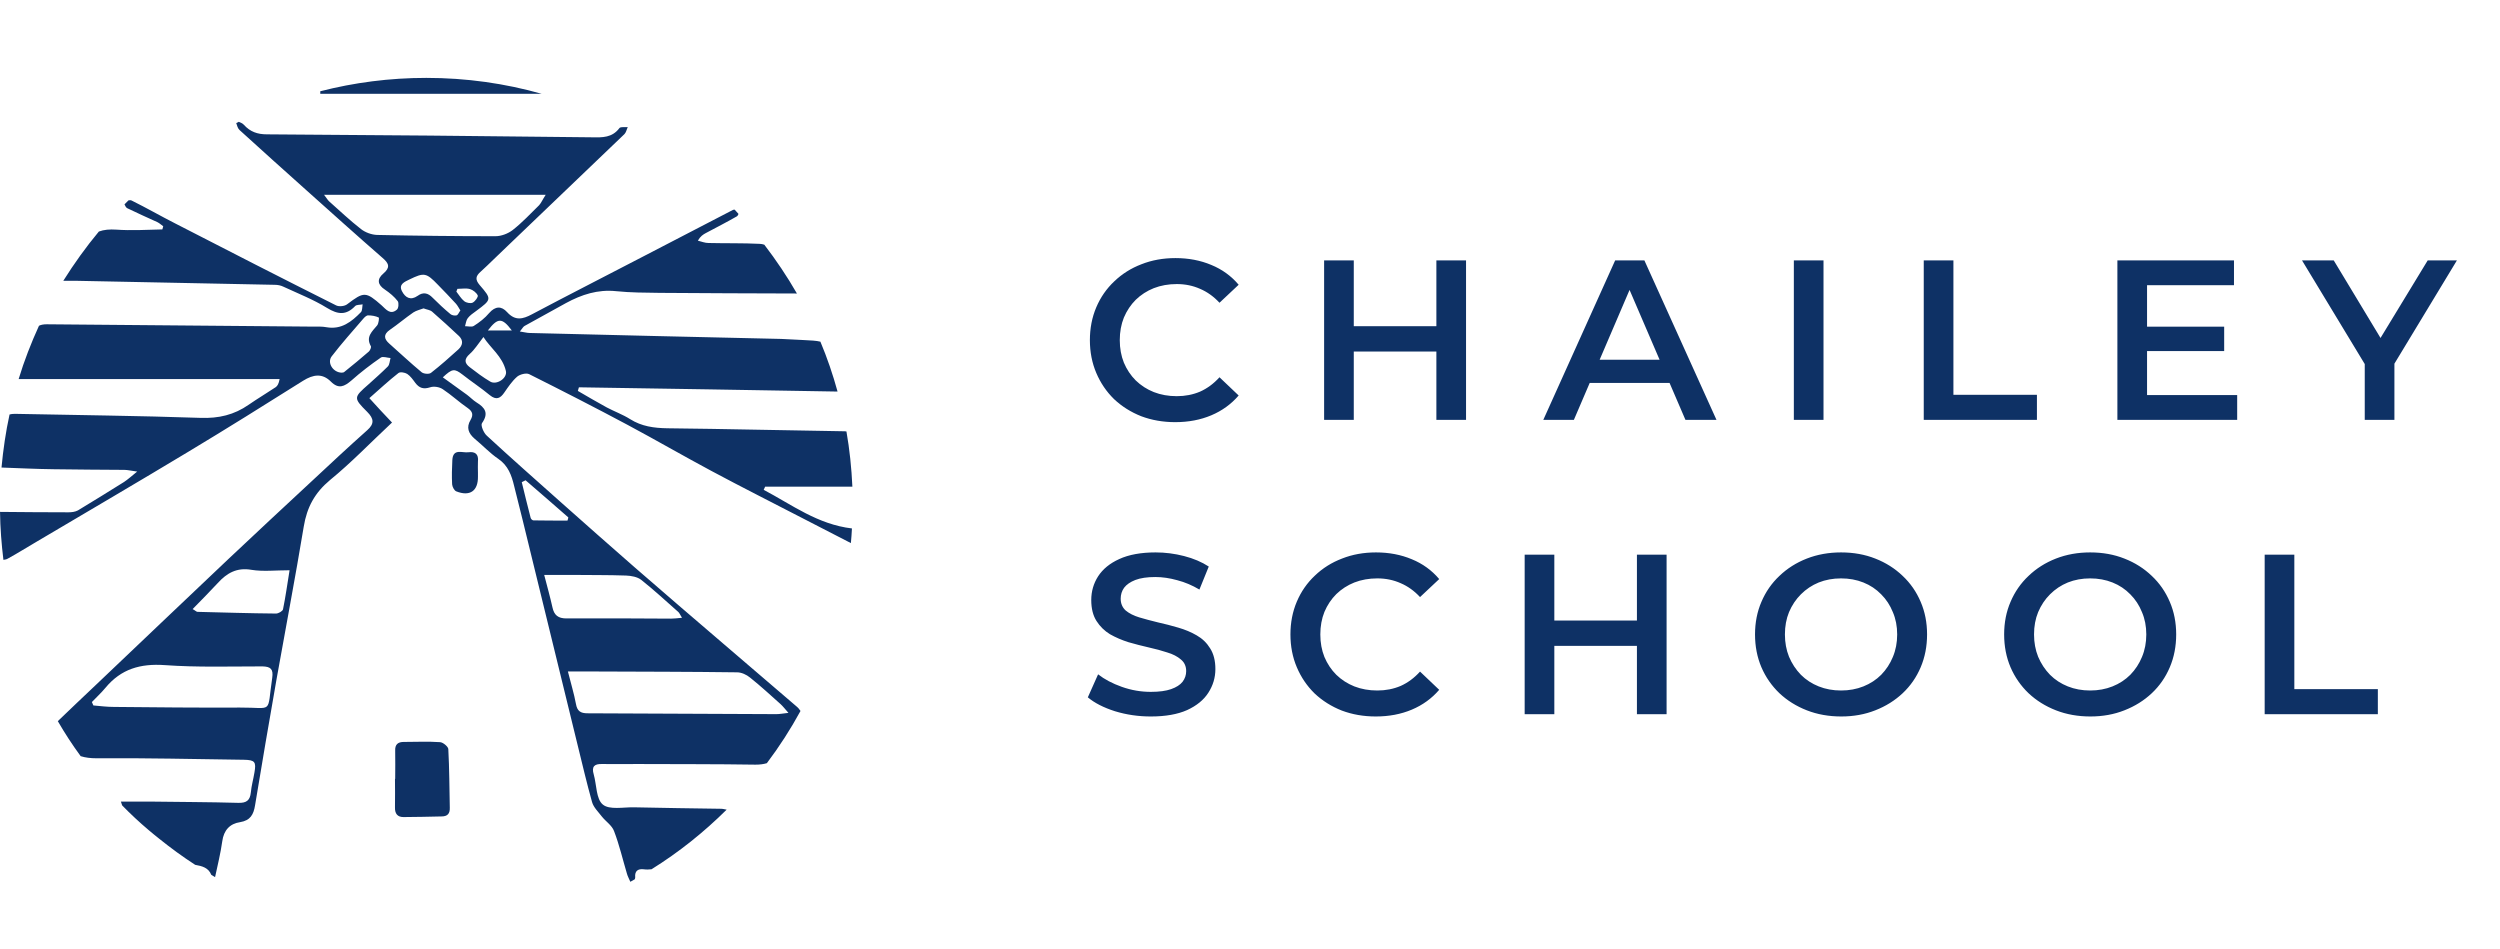 <?xml version="1.0" encoding="UTF-8" standalone="no"?>
<!DOCTYPE svg PUBLIC "-//W3C//DTD SVG 1.1//EN" "http://www.w3.org/Graphics/SVG/1.1/DTD/svg11.dtd">
<svg width="100%" height="100%" viewBox="0 0 137 52" version="1.1" xmlns="http://www.w3.org/2000/svg" xmlns:xlink="http://www.w3.org/1999/xlink" xml:space="preserve" xmlns:serif="http://www.serif.com/" style="fill-rule:evenodd;clip-rule:evenodd;stroke-linejoin:round;stroke-miterlimit:2;">
    <g transform="matrix(1,0,0,2.563,0,0)">
        <rect id="Artboard1" x="0" y="0" width="137" height="20" style="fill:none;"/>
        <g id="Artboard11" serif:id="Artboard1">
            <g transform="matrix(0.521,0,0,0.203,-1.286,0.599)">
                <path d="M82.95,48.305L92.123,48.305C92.034,46.338 91.833,44.393 91.499,42.493C91.388,42.471 91.277,42.471 91.143,42.471C84.976,42.381 78.832,42.225 72.665,42.158C71.24,42.135 69.949,41.956 68.747,41.196C67.968,40.705 67.1,40.392 66.298,39.967C65.274,39.408 64.25,38.805 63.248,38.223C63.293,38.089 63.337,37.955 63.359,37.843C72.398,37.978 81.414,38.134 90.564,38.291C90.075,36.502 89.473,34.736 88.761,33.038C88.338,32.926 87.759,32.903 86.869,32.859C86.134,32.836 85.377,32.769 84.642,32.747C75.826,32.546 67.01,32.345 58.194,32.121C57.905,32.121 57.616,32.032 57.148,31.965C57.393,31.674 57.482,31.473 57.638,31.383C59.085,30.579 60.532,29.774 62.001,28.969C63.649,28.075 65.341,27.516 67.278,27.718C68.791,27.874 70.305,27.874 71.841,27.896C76.628,27.941 81.414,27.941 86.201,27.963L86.29,27.963C85.266,26.175 84.108,24.454 82.861,22.822C82.706,22.778 82.55,22.733 82.394,22.733C80.591,22.643 78.787,22.688 76.984,22.643C76.606,22.643 76.249,22.487 75.871,22.398C76.138,21.928 76.428,21.749 76.717,21.593C77.808,21.012 78.899,20.453 79.99,19.827C80.056,19.782 80.101,19.693 80.145,19.581C80.012,19.425 79.878,19.291 79.745,19.134C79.678,19.134 79.611,19.134 79.567,19.156C76.361,20.811 73.177,22.487 69.971,24.141C66.12,26.153 62.246,28.12 58.417,30.154C57.46,30.668 56.658,30.869 55.812,29.93C55.211,29.26 54.566,29.282 53.92,30.02C53.475,30.556 52.896,31.003 52.295,31.383C52.072,31.517 51.694,31.406 51.382,31.406C51.471,31.115 51.493,30.78 51.672,30.556C51.894,30.266 52.25,30.02 52.562,29.796C54.187,28.589 54.209,28.567 52.918,27.069C52.428,26.488 52.495,26.131 53.03,25.661C53.965,24.812 54.855,23.895 55.79,23.023C59.909,19.067 64.027,15.133 68.146,11.176C68.302,11.02 68.368,10.752 68.458,10.528C68.48,10.483 68.48,10.461 68.502,10.439L68.279,10.439C68.012,10.439 67.701,10.416 67.612,10.551C66.855,11.556 65.831,11.534 64.762,11.512C53.364,11.378 41.943,11.266 30.544,11.199C29.543,11.199 28.786,10.931 28.118,10.193C27.984,10.036 27.784,9.969 27.583,9.88C27.494,9.925 27.405,9.969 27.316,10.014C27.405,10.282 27.472,10.573 27.672,10.752C29.988,12.875 32.348,14.976 34.685,17.078C37.357,19.469 40.006,21.861 42.7,24.208C43.412,24.812 43.523,25.236 42.789,25.862C42.099,26.443 42.165,27.047 42.967,27.561C43.457,27.896 43.946,28.299 44.303,28.768C44.436,28.947 44.392,29.528 44.214,29.662C43.523,30.266 43.056,29.618 42.611,29.215C40.941,27.74 40.741,27.762 39.004,29.081C38.737,29.305 38.136,29.372 37.824,29.215C32.17,26.376 26.537,23.493 20.905,20.587C19.369,19.805 17.855,18.933 16.319,18.173C16.23,18.128 16.118,18.128 15.985,18.151C15.851,18.285 15.717,18.419 15.562,18.575C15.651,18.754 15.717,18.911 15.851,18.978C16.897,19.492 17.966,19.961 19.035,20.453C19.257,20.565 19.435,20.743 19.636,20.878C19.613,20.989 19.569,21.101 19.547,21.213C17.832,21.258 16.252,21.347 14.693,21.235C14.003,21.191 13.402,21.235 12.868,21.436C11.51,23.068 10.263,24.812 9.128,26.622L10.352,26.622C17.365,26.756 24.378,26.913 31.368,27.047C31.68,27.047 32.014,27.114 32.281,27.248C33.817,27.963 35.42,28.589 36.867,29.483C38.002,30.176 38.871,30.288 39.828,29.282C39.984,29.126 40.34,29.171 40.607,29.103C40.563,29.394 40.585,29.774 40.429,29.93C39.449,30.936 38.381,31.786 36.822,31.517C36.377,31.428 35.91,31.451 35.442,31.451C26.092,31.361 16.741,31.294 7.391,31.205C7.057,31.205 6.79,31.249 6.568,31.361C5.744,33.172 5.009,35.049 4.43,36.972L31.88,36.972C31.791,37.463 31.657,37.687 31.479,37.821C30.544,38.447 29.565,39.028 28.63,39.676C27.094,40.749 25.468,41.129 23.576,41.062C17.075,40.839 10.553,40.772 4.03,40.638C3.807,40.638 3.629,40.66 3.473,40.705C3.072,42.538 2.805,44.393 2.627,46.293C4.453,46.36 6.3,46.449 8.126,46.472C10.597,46.516 13.068,46.516 15.539,46.539C15.873,46.539 16.23,46.628 16.897,46.718C16.296,47.209 15.918,47.545 15.517,47.813C13.914,48.819 12.289,49.825 10.664,50.808C10.374,50.965 9.996,51.009 9.662,51.009C7.258,51.009 4.876,50.987 2.471,50.965C2.493,52.686 2.627,54.362 2.827,56.016C2.983,55.994 3.161,55.972 3.295,55.882C4.319,55.323 5.299,54.698 6.3,54.116C11.621,50.965 16.964,47.835 22.263,44.639C26.314,42.202 30.344,39.676 34.351,37.151C35.42,36.48 36.377,36.346 37.268,37.24C38.091,38.067 38.692,37.754 39.427,37.128C40.407,36.256 41.453,35.452 42.522,34.714C42.744,34.558 43.19,34.736 43.546,34.759C43.457,35.049 43.457,35.452 43.256,35.653C42.611,36.301 41.92,36.905 41.23,37.531C39.65,38.916 39.627,38.961 41.097,40.436C41.809,41.152 41.854,41.688 41.097,42.359C39.115,44.125 37.179,45.935 35.242,47.746C32.303,50.473 29.387,53.2 26.47,55.949C21.773,60.398 17.142,64.823 12.489,69.249C11.176,70.479 9.885,71.731 8.549,73.005C9.284,74.279 10.085,75.508 10.953,76.693C11.443,76.849 12,76.916 12.623,76.916C17.788,76.872 22.975,77.006 28.14,77.073C29.275,77.095 29.431,77.296 29.231,78.414C29.119,79.107 28.919,79.8 28.852,80.515C28.763,81.365 28.385,81.633 27.539,81.611C24.422,81.521 21.305,81.521 18.189,81.476L15.183,81.476C15.228,81.633 15.272,81.767 15.317,81.879C16.207,82.795 17.142,83.667 18.122,84.494C18.478,84.785 18.834,85.098 19.213,85.388C20.437,86.372 21.684,87.288 22.997,88.138C23.754,88.272 24.4,88.451 24.689,89.188C24.823,89.278 24.956,89.345 25.09,89.434C25.357,88.182 25.669,86.931 25.847,85.656C26.003,84.494 26.648,83.801 27.717,83.645C28.808,83.466 29.142,82.84 29.298,81.856C30.032,77.453 30.767,73.049 31.546,68.646C32.503,63.259 33.528,57.894 34.418,52.507C34.752,50.473 35.576,48.953 37.179,47.612C39.449,45.756 41.475,43.633 43.702,41.554C42.833,40.638 42.099,39.855 41.319,38.983C42.388,38.045 43.345,37.151 44.369,36.346C44.548,36.189 45.06,36.279 45.304,36.435C45.638,36.659 45.906,37.039 46.15,37.374C46.573,37.933 47.019,38.067 47.709,37.843C48.087,37.709 48.688,37.799 49.045,38.045C49.957,38.648 50.759,39.408 51.672,40.034C52.184,40.392 52.273,40.749 51.961,41.286C51.493,42.068 51.738,42.694 52.384,43.253C53.23,43.946 53.987,44.773 54.877,45.376C55.924,46.092 56.28,47.12 56.547,48.237C57.148,50.607 57.727,52.976 58.306,55.368C59.953,62.096 61.578,68.802 63.226,75.531C63.716,77.52 64.183,79.532 64.74,81.521C64.896,82.08 65.385,82.549 65.764,83.041C66.187,83.578 66.832,83.98 67.055,84.583C67.612,86.036 67.968,87.579 68.413,89.076C68.48,89.322 68.613,89.568 68.769,89.926C68.925,89.836 69.081,89.747 69.237,89.658C69.259,89.591 69.281,89.523 69.281,89.456C69.214,88.763 69.593,88.54 70.172,88.607C70.461,88.652 70.728,88.629 70.995,88.607C73.867,86.819 76.516,84.695 78.899,82.326C78.609,82.281 78.498,82.236 78.387,82.236C75.314,82.192 72.22,82.147 69.148,82.08C68.035,82.058 66.565,82.371 65.875,81.789C65.163,81.208 65.229,79.711 64.918,78.615C64.673,77.788 64.984,77.498 65.786,77.52C67.033,77.542 68.257,77.52 69.504,77.52C73.645,77.542 77.786,77.52 81.926,77.587C82.372,77.587 82.772,77.542 83.129,77.431C84.442,75.687 85.622,73.854 86.668,71.932C86.557,71.753 86.401,71.574 86.179,71.395C83.618,69.205 81.08,67.014 78.52,64.823C75.403,62.141 72.287,59.481 69.192,56.776C66.587,54.496 63.983,52.194 61.4,49.892C58.818,47.589 56.213,45.287 53.675,42.94C53.341,42.649 53.007,41.845 53.163,41.621C53.898,40.571 53.497,39.989 52.584,39.431C52.228,39.207 51.939,38.894 51.582,38.626C50.759,38.022 49.913,37.419 49.045,36.793C50.046,35.854 50.269,35.854 51.115,36.502C52.05,37.24 53.074,37.911 53.987,38.67C54.677,39.229 55.1,39.006 55.523,38.38C55.924,37.799 56.324,37.195 56.859,36.726C57.148,36.48 57.816,36.301 58.128,36.458C61.601,38.201 65.051,39.967 68.48,41.8C71.441,43.387 74.335,45.063 77.296,46.651C80.501,48.372 83.752,50.003 86.98,51.68C88.605,52.529 90.23,53.356 91.967,54.251C92.011,53.736 92.056,53.222 92.078,52.708C88.472,52.283 85.756,50.205 82.795,48.64C82.861,48.506 82.906,48.394 82.95,48.305ZM42.143,31.316C41.609,31.965 40.919,32.523 41.475,33.507C41.542,33.619 41.408,33.932 41.275,34.066C40.429,34.803 39.561,35.519 38.67,36.234C38.603,36.301 38.47,36.279 38.403,36.301C37.49,36.279 36.845,35.251 37.357,34.58C38.403,33.216 39.561,31.92 40.674,30.623C40.807,30.467 41.008,30.266 41.186,30.266C41.564,30.266 41.965,30.333 42.299,30.489C42.366,30.512 42.299,31.115 42.143,31.316ZM31.101,68.445C30.522,72.334 31.279,71.552 27.717,71.574C23.309,71.596 18.879,71.552 14.471,71.507C13.736,71.507 13.024,71.418 12.289,71.351C12.245,71.239 12.178,71.105 12.133,70.993C12.601,70.501 13.113,70.032 13.558,69.495C15.205,67.506 17.231,66.925 19.792,67.103C23.198,67.349 26.648,67.238 30.077,67.238C30.945,67.26 31.234,67.528 31.101,68.445ZM32.236,61.225C32.192,61.426 31.747,61.672 31.502,61.672C28.741,61.649 25.981,61.56 23.242,61.493C23.131,61.493 23.02,61.359 22.73,61.202C23.665,60.241 24.533,59.369 25.379,58.453C26.337,57.402 27.383,56.799 28.919,57.067C30.144,57.268 31.435,57.112 32.926,57.112C32.682,58.609 32.503,59.928 32.236,61.225ZM79.99,67.863C80.457,67.863 80.991,68.109 81.37,68.422C82.483,69.316 83.529,70.278 84.576,71.216C84.821,71.44 85.021,71.708 85.399,72.133C84.798,72.2 84.464,72.267 84.13,72.267C77.518,72.245 70.884,72.2 64.272,72.178C63.538,72.178 63.181,71.954 63.048,71.194C62.847,70.099 62.513,69.026 62.202,67.774L65.007,67.774C69.994,67.796 75.003,67.796 79.99,67.863ZM68.324,57.67C68.858,57.693 69.504,57.805 69.905,58.118C71.263,59.191 72.531,60.375 73.823,61.515C73.934,61.627 74.001,61.783 74.201,62.119C73.689,62.163 73.378,62.208 73.066,62.208C69.393,62.186 65.719,62.163 62.046,62.186C61.178,62.186 60.755,61.85 60.577,61.023C60.332,59.928 60.042,58.878 59.708,57.603L62.692,57.603C64.561,57.626 66.454,57.603 68.324,57.67ZM57.749,47.634C59.241,48.931 60.755,50.227 62.246,51.546C62.224,51.658 62.202,51.769 62.157,51.881C60.955,51.881 59.753,51.881 58.573,51.859C58.462,51.859 58.306,51.702 58.283,51.591C57.95,50.339 57.66,49.087 57.349,47.835C57.46,47.768 57.593,47.701 57.749,47.634ZM42.121,21.794C41.542,21.772 40.874,21.526 40.429,21.168C39.249,20.252 38.18,19.223 37.067,18.24C36.911,18.083 36.8,17.882 36.555,17.569L59.864,17.569C59.53,18.083 59.397,18.419 59.174,18.665C58.261,19.559 57.393,20.498 56.391,21.28C55.901,21.66 55.189,21.928 54.588,21.928C50.403,21.928 46.262,21.883 42.121,21.794ZM50.425,29.036C50.603,29.238 50.737,29.506 50.892,29.752C50.737,29.953 50.647,30.221 50.492,30.266C50.291,30.311 50.002,30.266 49.846,30.132C49.2,29.595 48.577,29.014 47.976,28.411C47.486,27.896 46.974,27.785 46.395,28.209C45.661,28.723 45.104,28.411 44.748,27.718C44.369,26.98 45.037,26.734 45.527,26.488C47.085,25.728 47.308,25.773 48.533,27.047C49.178,27.695 49.801,28.366 50.425,29.036ZM50.692,33.842C49.757,34.692 48.8,35.541 47.798,36.323C47.597,36.48 47.041,36.435 46.818,36.256C45.661,35.295 44.548,34.245 43.412,33.239C42.856,32.747 42.767,32.278 43.479,31.786C44.325,31.205 45.104,30.534 45.95,29.953C46.262,29.752 46.662,29.662 47.019,29.528C47.353,29.662 47.709,29.685 47.931,29.886C48.889,30.713 49.824,31.585 50.759,32.456C51.226,32.926 51.137,33.417 50.692,33.842ZM50.469,27.762C50.514,27.673 50.536,27.561 50.581,27.472C51.026,27.472 51.493,27.382 51.894,27.494C52.206,27.583 52.584,27.874 52.718,28.165C52.785,28.321 52.451,28.791 52.184,28.925C51.961,29.036 51.516,28.947 51.293,28.768C50.959,28.5 50.737,28.098 50.469,27.762ZM54.031,37.24C53.274,36.793 52.562,36.256 51.872,35.72C51.315,35.295 51.271,34.871 51.872,34.334C52.384,33.887 52.762,33.261 53.319,32.546C54.031,33.686 55.323,34.58 55.679,36.122C55.857,36.882 54.699,37.642 54.031,37.24ZM53.786,31.853C54.833,30.489 55.278,30.489 56.302,31.853L53.786,31.853Z" style="fill:rgb(14,49,101);fill-rule:nonzero;"/>
            </g>
            <g transform="matrix(0.521,0,0,0.203,-1.286,0.599)">
                <path d="M48.755,75.218C47.486,75.128 46.217,75.195 44.926,75.195C44.325,75.195 44.013,75.464 44.035,76.089C44.058,77.095 44.035,78.079 44.035,79.085L44.013,79.085C44.013,80.091 44.035,81.074 44.013,82.08C43.991,82.751 44.28,83.108 44.904,83.108C46.239,83.108 47.575,83.064 48.911,83.041C49.534,83.041 49.801,82.751 49.779,82.125C49.735,80.068 49.735,78.012 49.623,75.955C49.623,75.709 49.089,75.24 48.755,75.218Z" style="fill:rgb(14,49,101);fill-rule:nonzero;"/>
            </g>
            <g transform="matrix(0.521,0,0,0.203,-1.286,0.599)">
                <path d="M47.308,5.253C43.457,5.253 39.717,5.745 36.155,6.661L36.155,6.929L59.441,6.929C55.59,5.834 51.516,5.253 47.308,5.253Z" style="fill:rgb(14,49,101);fill-rule:nonzero;"/>
            </g>
            <g transform="matrix(0.521,0,0,0.203,-1.286,0.599)">
                <path d="M51.738,44.684C51.093,44.773 50.113,44.237 50.046,45.511C50.002,46.36 49.98,47.21 50.024,48.059C50.046,48.327 50.247,48.707 50.447,48.797C51.894,49.378 52.762,48.752 52.74,47.254L52.74,46.83C52.74,46.45 52.718,46.047 52.74,45.667C52.829,44.862 52.428,44.594 51.738,44.684Z" style="fill:rgb(14,49,101);fill-rule:nonzero;"/>
            </g>
            <g transform="matrix(0.521,0,0,0.203,-1.286,0.599)">
                <path d="M126.081,41.513C124.801,41.513 123.609,41.305 122.505,40.889C121.417,40.457 120.465,39.857 119.649,39.089C118.849,38.305 118.225,37.385 117.777,36.329C117.329,35.273 117.105,34.121 117.105,32.873C117.105,31.625 117.329,30.473 117.777,29.417C118.225,28.361 118.857,27.449 119.673,26.681C120.489,25.897 121.441,25.297 122.529,24.881C123.617,24.449 124.809,24.233 126.105,24.233C127.481,24.233 128.737,24.473 129.873,24.953C131.009,25.417 131.969,26.113 132.753,27.041L130.737,28.937C130.129,28.281 129.449,27.793 128.697,27.473C127.945,27.137 127.129,26.969 126.249,26.969C125.369,26.969 124.561,27.113 123.825,27.401C123.105,27.689 122.473,28.097 121.929,28.625C121.401,29.153 120.985,29.777 120.681,30.497C120.393,31.217 120.249,32.009 120.249,32.873C120.249,33.737 120.393,34.529 120.681,35.249C120.985,35.969 121.401,36.593 121.929,37.121C122.473,37.649 123.105,38.057 123.825,38.345C124.561,38.633 125.369,38.777 126.249,38.777C127.129,38.777 127.945,38.617 128.697,38.297C129.449,37.961 130.129,37.457 130.737,36.785L132.753,38.705C131.969,39.617 131.009,40.313 129.873,40.793C128.737,41.273 127.473,41.513 126.081,41.513ZM153.55,24.473L156.67,24.473L156.67,41.273L153.55,41.273L153.55,24.473ZM144.862,41.273L141.742,41.273L141.742,24.473L144.862,24.473L144.862,41.273ZM153.79,34.073L144.598,34.073L144.598,31.409L153.79,31.409L153.79,34.073ZM164.796,41.273L172.356,24.473L175.428,24.473L183.012,41.273L179.748,41.273L173.244,26.129L174.492,26.129L168.012,41.273L164.796,41.273ZM168.276,37.385L169.116,34.937L178.188,34.937L179.028,37.385L168.276,37.385ZM191.149,41.273L191.149,24.473L194.269,24.473L194.269,41.273L191.149,41.273ZM204.813,41.273L204.813,24.473L207.933,24.473L207.933,38.633L216.717,38.633L216.717,41.273L204.813,41.273ZM228.06,31.457L236.412,31.457L236.412,34.025L228.06,34.025L228.06,31.457ZM228.3,38.657L237.78,38.657L237.78,41.273L225.18,41.273L225.18,24.473L237.444,24.473L237.444,27.089L228.3,27.089L228.3,38.657ZM251.198,41.273L251.198,34.625L251.894,36.545L244.598,24.473L247.934,24.473L253.79,34.193L251.918,34.193L257.822,24.473L260.894,24.473L253.598,36.545L254.318,34.625L254.318,41.273L251.198,41.273ZM123.513,72.513C122.201,72.513 120.945,72.329 119.745,71.961C118.545,71.577 117.593,71.089 116.889,70.497L117.969,68.073C118.641,68.601 119.473,69.041 120.465,69.393C121.457,69.745 122.473,69.921 123.513,69.921C124.393,69.921 125.105,69.825 125.649,69.633C126.193,69.441 126.593,69.185 126.849,68.865C127.105,68.529 127.233,68.153 127.233,67.737C127.233,67.225 127.049,66.817 126.681,66.513C126.313,66.193 125.833,65.945 125.241,65.769C124.665,65.577 124.017,65.401 123.297,65.241C122.593,65.081 121.881,64.897 121.161,64.689C120.457,64.465 119.809,64.185 119.217,63.849C118.641,63.497 118.169,63.033 117.801,62.457C117.433,61.881 117.249,61.145 117.249,60.249C117.249,59.337 117.489,58.505 117.969,57.753C118.465,56.985 119.209,56.377 120.201,55.929C121.209,55.465 122.481,55.233 124.017,55.233C125.025,55.233 126.025,55.361 127.017,55.617C128.009,55.873 128.873,56.241 129.609,56.721L128.625,59.145C127.873,58.697 127.097,58.369 126.297,58.161C125.497,57.937 124.729,57.825 123.993,57.825C123.129,57.825 122.425,57.929 121.881,58.137C121.353,58.345 120.961,58.617 120.705,58.953C120.465,59.289 120.345,59.673 120.345,60.105C120.345,60.617 120.521,61.033 120.873,61.353C121.241,61.657 121.713,61.897 122.289,62.073C122.881,62.249 123.537,62.425 124.257,62.601C124.977,62.761 125.689,62.945 126.393,63.153C127.113,63.361 127.761,63.633 128.337,63.969C128.929,64.305 129.401,64.761 129.753,65.337C130.121,65.913 130.305,66.641 130.305,67.521C130.305,68.417 130.057,69.249 129.561,70.017C129.081,70.769 128.337,71.377 127.329,71.841C126.321,72.289 125.049,72.513 123.513,72.513ZM147.175,72.513C145.895,72.513 144.703,72.305 143.599,71.889C142.511,71.457 141.559,70.857 140.743,70.089C139.943,69.305 139.319,68.385 138.871,67.329C138.423,66.273 138.199,65.121 138.199,63.873C138.199,62.625 138.423,61.473 138.871,60.417C139.319,59.361 139.951,58.449 140.767,57.681C141.583,56.897 142.535,56.297 143.623,55.881C144.711,55.449 145.903,55.233 147.199,55.233C148.575,55.233 149.831,55.473 150.967,55.953C152.103,56.417 153.063,57.113 153.847,58.041L151.831,59.937C151.223,59.281 150.543,58.793 149.791,58.473C149.039,58.137 148.223,57.969 147.343,57.969C146.463,57.969 145.655,58.113 144.919,58.401C144.199,58.689 143.567,59.097 143.023,59.625C142.495,60.153 142.079,60.777 141.775,61.497C141.487,62.217 141.343,63.009 141.343,63.873C141.343,64.737 141.487,65.529 141.775,66.249C142.079,66.969 142.495,67.593 143.023,68.121C143.567,68.649 144.199,69.057 144.919,69.345C145.655,69.633 146.463,69.777 147.343,69.777C148.223,69.777 149.039,69.617 149.791,69.297C150.543,68.961 151.223,68.457 151.831,67.785L153.847,69.705C153.063,70.617 152.103,71.313 150.967,71.793C149.831,72.273 148.567,72.513 147.175,72.513ZM174.644,55.473L177.764,55.473L177.764,72.273L174.644,72.273L174.644,55.473ZM165.956,72.273L162.836,72.273L162.836,55.473L165.956,55.473L165.956,72.273ZM174.884,65.073L165.692,65.073L165.692,62.409L174.884,62.409L174.884,65.073ZM196.138,72.513C194.826,72.513 193.618,72.297 192.514,71.865C191.41,71.433 190.45,70.833 189.634,70.065C188.818,69.281 188.186,68.369 187.738,67.329C187.29,66.273 187.066,65.121 187.066,63.873C187.066,62.625 187.29,61.481 187.738,60.441C188.186,59.385 188.818,58.473 189.634,57.705C190.45,56.921 191.41,56.313 192.514,55.881C193.618,55.449 194.818,55.233 196.114,55.233C197.426,55.233 198.626,55.449 199.714,55.881C200.818,56.313 201.778,56.921 202.594,57.705C203.41,58.473 204.042,59.385 204.49,60.441C204.938,61.481 205.162,62.625 205.162,63.873C205.162,65.121 204.938,66.273 204.49,67.329C204.042,68.385 203.41,69.297 202.594,70.065C201.778,70.833 200.818,71.433 199.714,71.865C198.626,72.297 197.434,72.513 196.138,72.513ZM196.114,69.777C196.962,69.777 197.746,69.633 198.466,69.345C199.186,69.057 199.81,68.649 200.338,68.121C200.866,67.577 201.274,66.953 201.562,66.249C201.866,65.529 202.018,64.737 202.018,63.873C202.018,63.009 201.866,62.225 201.562,61.521C201.274,60.801 200.866,60.177 200.338,59.649C199.81,59.105 199.186,58.689 198.466,58.401C197.746,58.113 196.962,57.969 196.114,57.969C195.266,57.969 194.482,58.113 193.762,58.401C193.058,58.689 192.434,59.105 191.89,59.649C191.362,60.177 190.946,60.801 190.642,61.521C190.354,62.225 190.21,63.009 190.21,63.873C190.21,64.721 190.354,65.505 190.642,66.225C190.946,66.945 191.362,67.577 191.89,68.121C192.418,68.649 193.042,69.057 193.762,69.345C194.482,69.633 195.266,69.777 196.114,69.777ZM222.341,72.513C221.029,72.513 219.821,72.297 218.717,71.865C217.613,71.433 216.653,70.833 215.837,70.065C215.021,69.281 214.389,68.369 213.941,67.329C213.493,66.273 213.269,65.121 213.269,63.873C213.269,62.625 213.493,61.481 213.941,60.441C214.389,59.385 215.021,58.473 215.837,57.705C216.653,56.921 217.613,56.313 218.717,55.881C219.821,55.449 221.021,55.233 222.317,55.233C223.629,55.233 224.829,55.449 225.917,55.881C227.021,56.313 227.981,56.921 228.797,57.705C229.613,58.473 230.245,59.385 230.693,60.441C231.141,61.481 231.365,62.625 231.365,63.873C231.365,65.121 231.141,66.273 230.693,67.329C230.245,68.385 229.613,69.297 228.797,70.065C227.981,70.833 227.021,71.433 225.917,71.865C224.829,72.297 223.637,72.513 222.341,72.513ZM222.317,69.777C223.165,69.777 223.949,69.633 224.669,69.345C225.389,69.057 226.013,68.649 226.541,68.121C227.069,67.577 227.477,66.953 227.765,66.249C228.069,65.529 228.221,64.737 228.221,63.873C228.221,63.009 228.069,62.225 227.765,61.521C227.477,60.801 227.069,60.177 226.541,59.649C226.013,59.105 225.389,58.689 224.669,58.401C223.949,58.113 223.165,57.969 222.317,57.969C221.469,57.969 220.685,58.113 219.965,58.401C219.261,58.689 218.637,59.105 218.093,59.649C217.565,60.177 217.149,60.801 216.845,61.521C216.557,62.225 216.413,63.009 216.413,63.873C216.413,64.721 216.557,65.505 216.845,66.225C217.149,66.945 217.565,67.577 218.093,68.121C218.621,68.649 219.245,69.057 219.965,69.345C220.685,69.633 221.469,69.777 222.317,69.777ZM240.672,72.273L240.672,55.473L243.792,55.473L243.792,69.633L252.576,69.633L252.576,72.273L240.672,72.273Z" style="fill:rgb(14,49,101);fill-rule:nonzero;"/>
            </g>
        </g>
    </g>
</svg>
